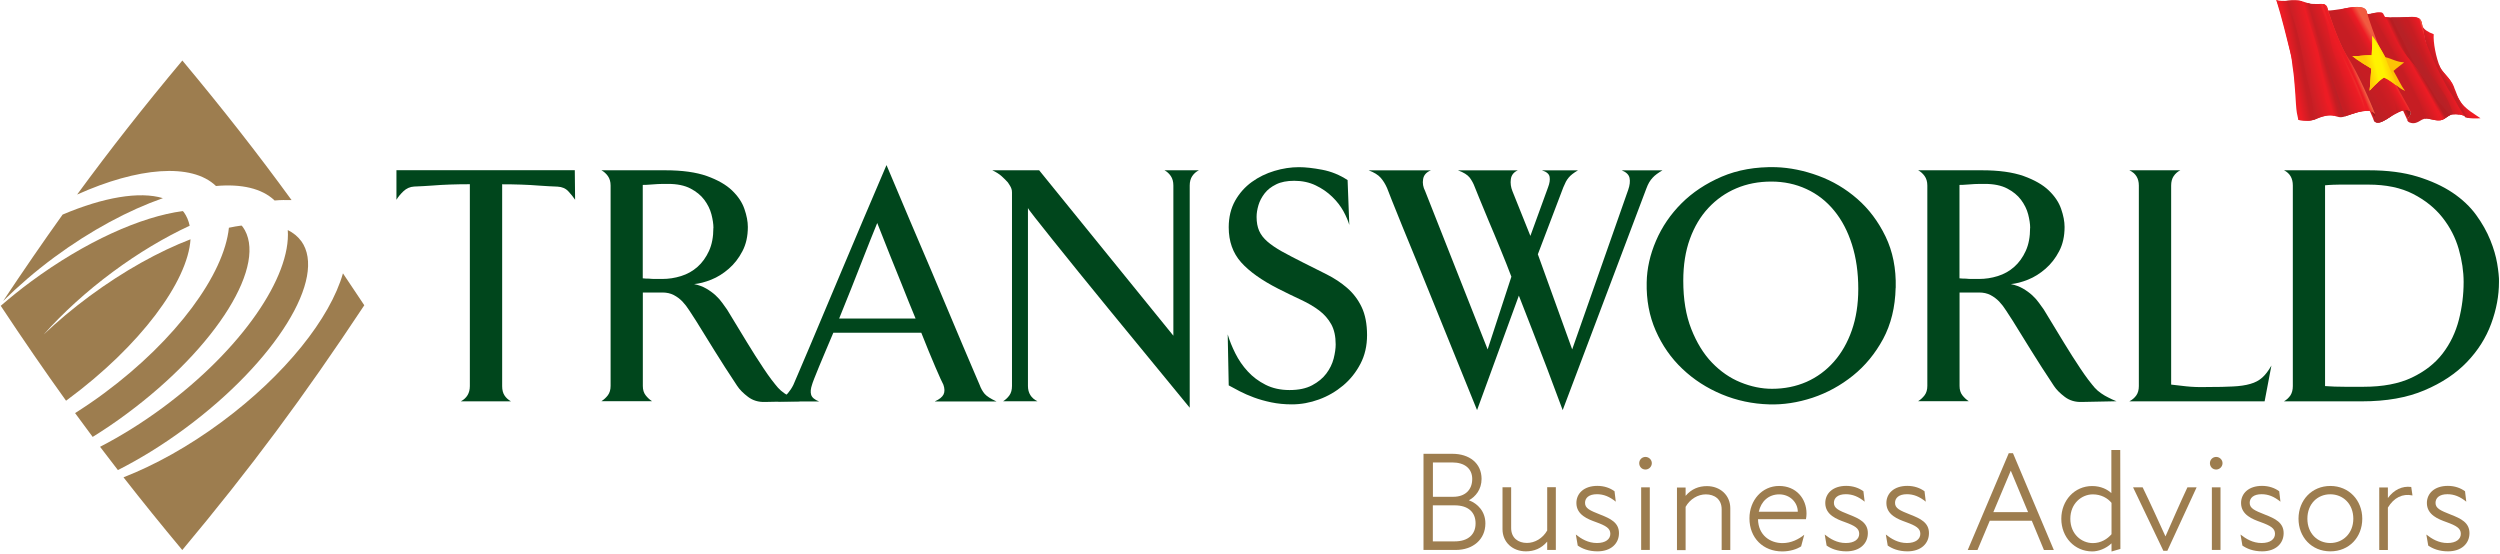 <svg xmlns="http://www.w3.org/2000/svg" width="771" height="171" viewBox="0 0 771 171" fill="none"><g clip-path="url(#clip0_3_70)"><path d="M458.093 161.417C458.093 166.339 454.299 169.604 448.945 169.604H439.006V139.953H447.937C453.075 139.953 456.916 142.786 456.916 147.708C456.916 150.925 455.044 153.206 453.003 154.286C455.74 155.295 458.093 157.768 458.093 161.393V161.417ZM441.911 142.618V153.206H448.225C451.658 153.206 454.035 151.237 454.035 147.708C454.035 144.515 451.682 142.618 447.889 142.618H441.911ZM455.068 161.417C455.068 157.984 452.835 155.847 448.609 155.847H441.887V166.963H448.609C452.835 166.963 455.068 164.778 455.068 161.417Z" fill="#9D7D4F"></path><path d="M479.82 150.301V169.604H477.155V167.035C475.331 169.172 473.098 170.036 470.577 170.036C466.52 170.036 463.374 167.251 463.374 163.194V150.277H466.039V162.833C466.039 165.979 468.272 167.443 470.913 167.443C473.314 167.443 475.763 166.051 477.155 163.602V150.253H479.82V150.301Z" fill="#9D7D4F"></path><path d="M486.567 168.211L485.99 164.85C487.695 166.195 489.784 167.467 492.497 167.467C495.21 167.467 496.626 166.243 496.626 164.634C496.626 162.929 495.282 162.137 492.185 161.009C489.784 160.144 486.159 158.824 486.159 155.127C486.159 152.198 488.463 149.845 492.617 149.845C494.754 149.845 496.53 150.493 497.923 151.501L498.307 154.719C496.386 153.158 494.561 152.414 492.497 152.414C489.976 152.414 488.823 153.59 488.823 155.079C488.823 156.783 490.312 157.432 493.529 158.704C496.674 159.928 499.291 161.177 499.291 164.418C499.291 167.659 496.794 170.036 492.665 170.036C489.88 170.036 487.863 169.172 486.519 168.211H486.567Z" fill="#9D7D4F"></path><path d="M505.533 142.834C505.533 141.778 506.398 140.914 507.454 140.914C508.51 140.914 509.423 141.778 509.423 142.834C509.423 143.891 508.558 144.803 507.454 144.803C506.35 144.803 505.533 143.939 505.533 142.834ZM506.134 150.301H508.799V169.604H506.134V150.301Z" fill="#9D7D4F"></path><path d="M533.623 156.711V169.628H530.958V157.071C530.958 153.926 528.726 152.462 526.085 152.462C523.684 152.462 521.235 153.854 519.842 156.303V169.652H517.177V150.349H519.842V152.918C521.667 150.781 523.9 149.917 526.421 149.917C530.478 149.917 533.623 152.702 533.623 156.759V156.711Z" fill="#9D7D4F"></path><path d="M556.959 160.12H542.17C542.266 165.138 545.964 167.491 549.709 167.491C552.422 167.491 554.679 166.315 556.431 164.922L555.471 168.499C554.175 169.364 552.038 170.06 549.637 170.06C543.803 170.06 539.529 165.955 539.529 159.856C539.529 154.286 543.419 149.869 548.677 149.869C553.934 149.869 557.128 153.758 557.128 158.368C557.128 158.968 557.08 159.424 556.959 160.12ZM554.439 157.816C554.439 154.983 552.038 152.462 548.725 152.462C545.411 152.462 543.107 154.647 542.41 157.816H554.439Z" fill="#9D7D4F"></path><path d="M563.322 168.211L562.746 164.85C564.45 166.195 566.539 167.467 569.252 167.467C571.965 167.467 573.381 166.243 573.381 164.634C573.381 162.929 572.037 162.137 568.94 161.009C566.539 160.144 562.914 158.824 562.914 155.127C562.914 152.198 565.218 149.845 569.372 149.845C571.509 149.845 573.285 150.493 574.678 151.501L575.062 154.719C573.141 153.158 571.317 152.414 569.252 152.414C566.731 152.414 565.578 153.59 565.578 155.079C565.578 156.783 567.067 157.432 570.284 158.704C573.429 159.928 576.046 161.177 576.046 164.418C576.046 167.659 573.549 170.036 569.42 170.036C566.635 170.036 564.618 169.172 563.274 168.211H563.322Z" fill="#9D7D4F"></path><path d="M582.168 168.211L581.592 164.85C583.297 166.195 585.386 167.467 588.098 167.467C590.811 167.467 592.228 166.243 592.228 164.634C592.228 162.929 590.883 162.137 587.786 161.009C585.386 160.144 581.76 158.824 581.76 155.127C581.76 152.198 584.065 149.845 588.219 149.845C590.355 149.845 592.132 150.493 593.524 151.501L593.909 154.719C591.988 153.158 590.163 152.414 588.098 152.414C585.578 152.414 584.425 153.59 584.425 155.079C584.425 156.783 585.914 157.432 589.131 158.704C592.276 159.928 594.893 161.177 594.893 164.418C594.893 167.659 592.396 170.036 588.267 170.036C585.482 170.036 583.465 169.172 582.12 168.211H582.168Z" fill="#9D7D4F"></path><path d="M626.584 160.601H613.643L609.85 169.628H606.849L619.502 139.761H620.798L633.402 169.628H630.353L626.608 160.601H626.584ZM625.456 157.936L620.15 145.211H620.102L614.748 157.936H625.48H625.456Z" fill="#9D7D4F"></path><path d="M651.193 170.06V167.563C649.416 169.268 647.039 170.06 645.263 170.06C639.813 170.06 635.707 165.69 635.707 160C635.707 154.31 639.813 149.893 645.215 149.893C647.952 149.893 649.968 150.973 651.145 152.078V138.777H653.882L653.93 169.292L651.193 170.084V170.06ZM651.193 164.754V155.079C650.016 153.638 648 152.462 645.431 152.462C641.997 152.462 638.492 155.247 638.492 160C638.492 164.754 641.973 167.491 645.431 167.491C647.952 167.491 649.92 166.219 651.193 164.754Z" fill="#9D7D4F"></path><path d="M657.867 150.301H660.796C663.197 155.223 665.502 160.337 667.807 165.378H667.855C670.087 160.313 672.296 155.223 674.601 150.301H677.434L668.407 169.868H667.182L657.843 150.301H657.867Z" fill="#9D7D4F"></path><path d="M681.539 142.834C681.539 141.778 682.404 140.914 683.46 140.914C684.516 140.914 685.429 141.778 685.429 142.834C685.429 143.891 684.564 144.803 683.46 144.803C682.356 144.803 681.539 143.939 681.539 142.834ZM682.14 150.301H684.805V169.604H682.14V150.301Z" fill="#9D7D4F"></path><path d="M691.551 168.211L690.975 164.85C692.679 166.195 694.768 167.467 697.481 167.467C700.194 167.467 701.611 166.243 701.611 164.634C701.611 162.929 700.266 162.137 697.169 161.009C694.768 160.144 691.143 158.824 691.143 155.127C691.143 152.198 693.448 149.845 697.601 149.845C699.738 149.845 701.514 150.493 702.907 151.501L703.291 154.719C701.37 153.158 699.546 152.414 697.481 152.414C694.96 152.414 693.808 153.59 693.808 155.079C693.808 156.783 695.296 157.432 698.513 158.704C701.659 159.928 704.275 161.177 704.275 164.418C704.275 167.659 701.779 170.036 697.649 170.036C694.864 170.036 692.847 169.172 691.503 168.211H691.551Z" fill="#9D7D4F"></path><path d="M708.861 159.976C708.861 154.262 712.966 149.869 718.68 149.869C724.394 149.869 728.524 154.262 728.524 159.976C728.524 165.69 724.467 170.036 718.68 170.036C712.894 170.036 708.861 165.642 708.861 159.976ZM725.763 159.976C725.763 155.367 722.57 152.438 718.656 152.438C714.743 152.438 711.598 155.367 711.598 159.976C711.598 164.586 714.791 167.467 718.656 167.467C722.522 167.467 725.763 164.514 725.763 159.976Z" fill="#9D7D4F"></path><path d="M744.009 152.798C740.96 152.15 738.295 153.446 736.423 156.543V169.628H733.758V150.325H736.423V153.59C738.247 151.093 740.816 149.797 743.625 150.181L744.009 152.798Z" fill="#9D7D4F"></path><path d="M748.859 168.211L748.283 164.85C749.987 166.195 752.076 167.467 754.789 167.467C757.502 167.467 758.919 166.243 758.919 164.634C758.919 162.929 757.574 162.137 754.477 161.009C752.076 160.144 748.451 158.824 748.451 155.127C748.451 152.198 750.756 149.845 754.909 149.845C757.046 149.845 758.823 150.493 760.215 151.501L760.599 154.719C758.679 153.158 756.854 152.414 754.789 152.414C752.268 152.414 751.116 153.59 751.116 155.079C751.116 156.783 752.604 157.432 755.822 158.704C758.967 159.928 761.584 161.177 761.584 164.418C761.584 167.659 759.087 170.036 754.957 170.036C752.172 170.036 750.156 169.172 748.811 168.211H748.859Z" fill="#9D7D4F"></path><path d="M177.386 61.638C176.833 60.797 176.137 59.933 175.297 59.021C174.457 58.108 173.352 57.628 171.936 57.556C170.111 57.484 168.238 57.388 166.27 57.244C164.589 57.1 162.741 57.004 160.724 56.932C158.707 56.86 156.738 56.836 154.866 56.836V119.066C154.866 120.266 155.106 121.203 155.586 121.947C156.066 122.691 156.738 123.292 157.579 123.772H142.117C143.966 122.787 144.902 121.227 144.902 119.066V56.812C142.886 56.812 140.869 56.836 138.876 56.908C136.883 56.98 135.059 57.076 133.378 57.22C131.433 57.364 129.537 57.46 127.712 57.532C126.464 57.604 125.359 58.084 124.399 58.997C123.463 59.909 122.742 60.773 122.262 61.614V52.491H177.266L177.362 61.614L177.386 61.638Z" fill="#00461C"></path><path d="M235.942 123.964C233.926 124.036 232.173 123.508 230.708 122.403C229.244 121.299 228.116 120.17 227.371 119.042C224.73 115.057 222.402 111.455 220.385 108.19C218.368 104.925 216.447 101.852 214.647 98.923C213.951 97.867 213.278 96.834 212.606 95.778C211.934 94.721 211.238 93.809 210.469 92.993C209.701 92.201 208.813 91.528 207.804 91C206.796 90.472 205.62 90.208 204.299 90.208H198.249V119.018C198.249 120.218 198.537 121.155 199.113 121.899C199.69 122.643 200.338 123.243 201.082 123.724H185.477C186.245 123.243 186.917 122.619 187.469 121.899C188.021 121.155 188.31 120.194 188.31 119.018V57.22C188.31 56.044 188.021 55.059 187.469 54.291C186.917 53.523 186.245 52.923 185.477 52.515H205.163C210.397 52.515 214.671 53.115 218.008 54.291C221.321 55.492 223.914 56.956 225.763 58.733C227.611 60.509 228.884 62.406 229.58 64.447C230.276 66.463 230.636 68.312 230.636 69.993C230.636 72.85 230.084 75.347 228.956 77.483C227.851 79.62 226.435 81.421 224.754 82.885C223.074 84.35 221.273 85.478 219.352 86.246C217.432 87.015 215.655 87.471 214.071 87.615C215.463 87.903 216.712 88.359 217.792 88.983C218.872 89.608 219.833 90.304 220.673 91.072C221.513 91.84 222.209 92.633 222.762 93.425C223.314 94.217 223.818 94.913 224.226 95.466C226.387 99.019 228.452 102.428 230.396 105.621C231.237 107.014 232.101 108.406 232.965 109.751C233.83 111.119 234.694 112.416 235.534 113.688C236.374 114.937 237.167 116.089 237.935 117.097C238.703 118.106 239.376 118.922 239.928 119.57C240.48 120.194 241.152 120.771 241.92 121.299C242.689 121.827 243.409 122.259 244.129 122.595C244.897 123.003 245.738 123.388 246.65 123.748L235.966 123.964H235.942ZM220.025 70.329C220.025 69.08 219.809 67.664 219.4 66.079C218.992 64.519 218.248 63.03 217.216 61.638C216.183 60.245 214.743 59.069 212.942 58.133C211.142 57.196 208.837 56.716 206.052 56.716C204.875 56.716 203.819 56.716 202.859 56.764C201.922 56.812 201.106 56.86 200.41 56.932C199.642 57.004 198.921 57.028 198.225 57.028V85.838C198.849 85.91 199.521 85.934 200.194 85.934C200.746 86.006 201.394 86.03 202.114 86.03H204.251C206.196 86.03 208.117 85.742 210.037 85.142C211.958 84.542 213.638 83.606 215.103 82.309C216.567 81.013 217.744 79.38 218.656 77.387C219.569 75.395 220.001 73.042 220.001 70.305L220.025 70.329Z" fill="#00461C"></path><path d="M288.329 123.772C289.721 123.147 290.61 122.427 290.994 121.635C291.378 120.843 291.354 119.834 290.946 118.658C290.586 118.034 289.769 116.209 288.473 113.208C287.176 110.207 285.736 106.678 284.127 102.62H256.998C256.157 104.589 255.365 106.462 254.597 108.286C253.829 110.111 253.156 111.719 252.556 113.16C251.956 114.6 251.476 115.801 251.092 116.785C250.708 117.77 250.491 118.394 250.419 118.682C250.011 119.882 249.915 120.891 250.155 121.731C250.395 122.571 251.212 123.267 252.628 123.82H239.856C241.32 122.835 242.377 121.995 243.001 121.251C243.625 120.507 244.201 119.666 244.681 118.682C244.897 118.202 245.474 116.857 246.41 114.648C247.346 112.44 248.523 109.703 249.915 106.414C251.308 103.124 252.844 99.475 254.525 95.466C256.205 91.456 257.91 87.375 259.663 83.269C263.72 73.642 268.282 62.838 273.396 50.906C278.413 62.838 282.999 73.642 287.128 83.269C288.881 87.399 290.586 91.456 292.266 95.466C293.947 99.475 295.483 103.124 296.876 106.414C298.268 109.703 299.445 112.44 300.381 114.648C301.317 116.857 301.894 118.202 302.11 118.682C302.518 119.81 303.046 120.723 303.67 121.467C304.294 122.187 305.519 122.979 307.343 123.82H288.377L288.329 123.772ZM282.351 98.203C280.958 94.841 279.566 91.432 278.221 87.999C276.853 84.566 275.58 81.421 274.404 78.54C273.083 75.179 271.787 71.913 270.538 68.768C269.074 72.346 267.681 75.851 266.337 79.284C265.137 82.309 263.888 85.478 262.568 88.863C261.247 92.225 259.975 95.346 258.798 98.227H282.375L282.351 98.203Z" fill="#00461C"></path><path d="M369.741 52.515C368.901 52.923 368.229 53.523 367.701 54.291C367.173 55.059 366.908 56.044 366.908 57.22V125.74C357.617 114.432 349.31 104.301 341.964 95.346C338.819 91.504 335.77 87.759 332.792 84.086C329.815 80.412 327.174 77.123 324.822 74.194C322.493 71.265 320.596 68.888 319.156 67.064C317.715 65.239 317.019 64.279 317.019 64.135V119.042C317.019 121.203 318.003 122.787 319.948 123.748H309.36C310.128 123.268 310.777 122.643 311.305 121.923C311.833 121.179 312.097 120.218 312.097 119.042V59.381C312.097 58.925 312.049 58.541 311.929 58.229C311.833 57.916 311.689 57.628 311.521 57.34C311.353 57.052 311.113 56.716 310.849 56.284C310.297 55.66 309.648 55.011 308.904 54.339C308.16 53.667 307.199 53.067 306.023 52.515H320.476L361.867 103.533V57.22C361.867 56.044 361.603 55.059 361.074 54.291C360.546 53.523 359.898 52.923 359.13 52.515H369.717H369.741Z" fill="#00461C"></path><path d="M421.6 103.34C421.6 106.63 420.928 109.583 419.559 112.2C418.191 114.817 416.414 117.049 414.205 118.898C411.996 120.747 409.524 122.187 406.763 123.195C404.002 124.204 401.217 124.708 398.432 124.708C396.127 124.708 393.99 124.492 392.045 124.084C390.101 123.676 388.3 123.171 386.691 122.571C385.083 121.971 383.642 121.347 382.346 120.675C381.049 120.002 379.921 119.402 378.937 118.85L378.625 103.124C379.177 105.021 379.969 106.966 380.977 108.982C381.986 110.999 383.258 112.872 384.795 114.528C386.331 116.209 388.156 117.577 390.293 118.658C392.429 119.738 394.878 120.29 397.687 120.29C400.496 120.29 402.801 119.81 404.65 118.826C406.498 117.842 407.963 116.641 409.043 115.201C410.124 113.76 410.868 112.224 411.3 110.591C411.708 108.958 411.924 107.494 411.924 106.245C411.924 103.725 411.468 101.66 410.556 100.003C409.644 98.371 408.419 96.954 406.835 95.754C405.274 94.577 403.401 93.473 401.241 92.465C399.08 91.456 396.727 90.328 394.23 89.055C389.14 86.463 385.299 83.75 382.754 80.893C380.209 78.036 378.937 74.434 378.937 70.113C378.937 66.968 379.609 64.231 380.929 61.878C382.25 59.549 383.979 57.628 386.067 56.116C388.156 54.603 390.485 53.475 393.03 52.707C395.575 51.938 398.119 51.554 400.616 51.554C402.561 51.554 404.938 51.818 407.747 52.346C410.532 52.875 413.149 53.931 415.598 55.54L416.126 69.368C415.766 68.12 415.165 66.704 414.301 65.119C413.437 63.559 412.284 62.07 410.844 60.677C409.403 59.285 407.723 58.108 405.754 57.172C403.809 56.236 401.601 55.756 399.152 55.756C396.919 55.756 395.046 56.116 393.558 56.86C392.045 57.604 390.869 58.517 390.005 59.645C389.14 60.773 388.492 61.974 388.108 63.27C387.724 64.567 387.532 65.767 387.532 66.896C387.532 68.576 387.796 69.993 388.324 71.193C388.852 72.394 389.692 73.474 390.845 74.482C391.997 75.491 393.486 76.499 395.31 77.531C397.135 78.54 399.296 79.668 401.817 80.941C404.338 82.213 406.787 83.413 409.139 84.614C411.516 85.814 413.629 87.207 415.478 88.815C417.326 90.424 418.815 92.369 419.919 94.673C421.024 96.978 421.6 99.883 421.6 103.364V103.34Z" fill="#00461C"></path><path d="M512.736 52.515C512.04 52.923 511.439 53.307 510.959 53.667C510.479 54.027 510.023 54.411 509.663 54.819C509.279 55.227 508.919 55.708 508.606 56.236C508.294 56.764 508.006 57.412 507.718 58.181L481.933 126.485C480.324 122.163 478.716 117.866 477.107 113.592C475.715 109.967 474.226 106.125 472.666 102.068C471.081 98.011 469.689 94.385 468.416 91.168L455.524 126.485C450.554 114.264 446.088 103.22 442.103 93.377C440.422 89.175 438.742 85.07 437.085 81.013C435.405 76.955 433.916 73.306 432.572 70.017C431.251 66.728 430.147 64.015 429.282 61.854C428.418 59.693 427.914 58.397 427.77 57.989C427.218 56.74 426.546 55.66 425.777 54.795C425.009 53.931 423.785 53.163 422.104 52.539H441.287C439.894 53.091 439.078 54.003 438.886 55.252C438.67 56.5 438.886 57.724 439.51 58.925L458.789 107.758L466.111 85.334C465.127 82.741 464.023 79.932 462.75 76.859C461.502 73.786 460.277 70.881 459.125 68.168C457.973 65.455 456.988 63.078 456.196 61.086C455.404 59.093 454.924 57.916 454.779 57.58C454.419 56.596 453.915 55.684 453.267 54.795C452.595 53.931 451.394 53.163 449.642 52.539H468.08C466.832 53.091 466.111 54.003 465.943 55.252C465.775 56.5 465.943 57.724 466.424 58.925L471.97 72.754L477.419 57.772C477.9 56.524 478.068 55.444 477.9 54.531C477.732 53.619 476.939 52.971 475.547 52.539H486.639C485.942 52.947 485.366 53.331 484.91 53.691C484.454 54.051 484.07 54.411 483.758 54.795C483.446 55.179 483.157 55.588 482.917 56.044C482.677 56.5 482.413 57.076 482.125 57.772L474.274 78.42L484.862 107.758L502.148 58.517C502.628 57.124 502.772 55.924 502.556 54.891C502.34 53.883 501.548 53.091 500.155 52.539H512.736V52.515Z" fill="#00461C"></path><path d="M584.617 88.767C584.473 94.769 583.177 100.027 580.752 104.541C578.303 109.054 575.206 112.824 571.437 115.849C567.667 118.874 563.514 121.155 558.976 122.667C554.439 124.156 549.973 124.852 545.579 124.708C540.49 124.564 535.616 123.532 531.006 121.611C526.397 119.69 522.339 117.073 518.858 113.76C515.353 110.447 512.616 106.51 510.623 101.972C508.63 97.434 507.718 92.465 507.838 87.087C507.91 82.837 508.871 78.54 510.719 74.242C512.568 69.945 515.185 66.103 518.57 62.718C521.955 59.333 526.085 56.596 530.982 54.483C535.88 52.395 541.426 51.41 547.644 51.554C551.966 51.698 556.359 52.587 560.801 54.219C565.242 55.852 569.228 58.229 572.805 61.35C576.358 64.447 579.263 68.312 581.496 72.922C583.729 77.531 584.785 82.813 584.641 88.743L584.617 88.767ZM573.093 89.079C573.093 84.062 572.445 79.5 571.148 75.419C569.852 71.337 568.027 67.832 565.651 64.951C563.274 62.046 560.441 59.837 557.104 58.301C553.79 56.764 550.165 55.996 546.252 55.996C542.338 55.996 538.737 56.692 535.472 58.084C532.183 59.477 529.326 61.494 526.877 64.111C524.428 66.728 522.531 69.921 521.163 73.69C519.794 77.459 519.122 81.757 519.122 86.583C519.122 92.321 519.938 97.266 521.595 101.468C523.252 105.669 525.364 109.127 527.981 111.839C530.598 114.552 533.527 116.593 536.792 117.914C540.034 119.234 543.275 119.906 546.492 119.906C550.333 119.906 553.886 119.186 557.128 117.77C560.369 116.329 563.178 114.264 565.554 111.575C567.931 108.886 569.78 105.645 571.1 101.876C572.421 98.107 573.093 93.857 573.093 89.103V89.079Z" fill="#00461C"></path><path d="M642.021 123.964C640.005 124.036 638.252 123.508 636.788 122.403C635.323 121.299 634.195 120.17 633.45 119.042C630.81 115.057 628.481 111.455 626.464 108.19C624.447 104.925 622.527 101.852 620.726 98.923C620.03 97.867 619.358 96.834 618.685 95.778C618.013 94.721 617.317 93.809 616.548 92.993C615.78 92.201 614.892 91.528 613.884 91C612.875 90.472 611.699 90.208 610.378 90.208H604.328V119.018C604.328 120.218 604.616 121.155 605.192 121.899C605.769 122.643 606.417 123.243 607.161 123.724H591.556C592.324 123.243 592.996 122.619 593.548 121.899C594.101 121.155 594.389 120.194 594.389 119.018V57.22C594.389 56.044 594.101 55.059 593.548 54.291C592.996 53.523 592.324 52.923 591.556 52.515H611.243C616.476 52.515 620.75 53.115 624.087 54.291C627.4 55.492 629.993 56.956 631.842 58.733C633.691 60.509 634.963 62.406 635.659 64.447C636.356 66.463 636.716 68.312 636.716 69.993C636.716 72.85 636.163 75.347 635.035 77.483C633.931 79.62 632.514 81.421 630.834 82.885C629.153 84.35 627.352 85.478 625.432 86.246C623.511 87.015 621.734 87.471 620.15 87.615C621.542 87.903 622.791 88.359 623.871 88.983C624.951 89.608 625.912 90.304 626.752 91.072C627.592 91.84 628.289 92.633 628.841 93.425C629.393 94.217 629.897 94.913 630.305 95.466C632.466 99.019 634.531 102.428 636.476 105.621C637.316 107.014 638.18 108.406 639.044 109.751C639.909 111.119 640.773 112.416 641.613 113.688C642.454 114.937 643.246 116.089 644.014 117.097C644.782 118.106 645.455 118.922 646.007 119.57C646.559 120.194 647.231 120.771 648 121.299C648.768 121.827 649.488 122.259 650.208 122.595C650.977 123.003 651.817 123.388 652.729 123.748L642.045 123.964H642.021ZM626.104 70.329C626.104 69.08 625.888 67.664 625.48 66.079C625.071 64.519 624.327 63.03 623.295 61.638C622.262 60.245 620.822 59.069 619.021 58.133C617.221 57.196 614.916 56.716 612.131 56.716C610.955 56.716 609.898 56.716 608.938 56.764C608.001 56.812 607.185 56.86 606.489 56.932C605.721 57.004 605 57.028 604.304 57.028V85.838C604.928 85.91 605.601 85.934 606.273 85.934C606.825 86.006 607.473 86.03 608.194 86.03H610.33C612.275 86.03 614.196 85.742 616.116 85.142C618.037 84.542 619.718 83.606 621.182 82.309C622.647 81.013 623.823 79.38 624.735 77.387C625.648 75.395 626.08 73.042 626.08 70.305L626.104 70.329Z" fill="#00461C"></path><path d="M698.393 123.772H656.691C657.603 123.292 658.323 122.667 658.827 121.947C659.356 121.203 659.62 120.242 659.62 119.066V57.22C659.62 54.987 658.635 53.427 656.691 52.515H672.416C671.576 52.923 670.904 53.523 670.375 54.291C669.847 55.059 669.583 56.044 669.583 57.22V118.61C670.688 118.754 672.224 118.922 674.193 119.138C676.138 119.354 678.346 119.426 680.795 119.354C683.94 119.354 686.557 119.306 688.646 119.186C690.735 119.09 692.535 118.826 694 118.394C695.464 117.986 696.689 117.337 697.673 116.449C698.657 115.585 699.594 114.336 700.506 112.728L698.417 123.724L698.393 123.772Z" fill="#00461C"></path><path d="M770.683 86.991C770.683 91.192 769.891 95.466 768.282 99.835C766.673 104.205 764.177 108.142 760.791 111.671C757.406 115.201 753.037 118.106 747.707 120.362C742.353 122.643 735.943 123.772 728.476 123.772H704.371C705.212 123.292 705.86 122.667 706.364 121.947C706.844 121.203 707.108 120.242 707.108 119.066V57.22C707.108 54.987 706.196 53.427 704.395 52.515H730.493C736.279 52.515 741.296 53.163 745.522 54.459C749.747 55.756 753.373 57.412 756.374 59.429C759.375 61.446 761.8 63.751 763.648 66.295C765.497 68.84 766.938 71.409 767.994 74.002C769.05 76.595 769.746 79.02 770.131 81.277C770.515 83.558 770.707 85.454 770.707 86.991H770.683ZM759.783 86.943C759.783 83.726 759.279 80.34 758.27 76.811C757.262 73.282 755.582 70.041 753.277 67.112C750.972 64.183 747.947 61.734 744.202 59.813C740.456 57.892 735.847 56.932 730.397 56.932H723.146C721.874 56.932 720.697 56.932 719.569 56.98C718.44 57.028 717.6 57.076 717.048 57.148V119.066C718.945 119.21 720.985 119.282 723.194 119.282H728.908C734.862 119.282 739.832 118.346 743.817 116.449C747.803 114.552 750.972 112.08 753.325 109.006C755.678 105.933 757.334 102.452 758.319 98.611C759.303 94.769 759.783 90.88 759.783 86.967V86.943Z" fill="#00461C"></path><path d="M112.347 94.145C110.114 90.784 107.929 87.519 105.768 84.302C101.831 98.059 88.074 115.561 68.291 130.182C58.136 137.697 47.74 143.435 38.089 147.204C43.827 154.551 49.805 161.945 56.215 169.628C77.246 144.467 93.62 122.427 112.347 94.145Z" fill="#9D7D4F"></path><path d="M74.797 69.897C74.701 69.777 74.581 69.681 74.485 69.561C73.213 69.729 71.916 69.945 70.596 70.233C69.132 84.542 54.438 104.757 32.11 121.275C29.133 123.484 26.156 125.5 23.155 127.397C24.956 129.87 26.757 132.319 28.581 134.744C32.062 132.583 35.568 130.23 39.049 127.637C66.947 107.014 82.96 81.157 74.822 69.897H74.797Z" fill="#9D7D4F"></path><path d="M66.587 57.364C74.437 56.668 80.776 58.084 84.689 61.83C86.514 61.662 88.242 61.662 89.923 61.71C79.335 47.161 68.579 33.452 56.239 18.663C44.355 32.876 33.959 46.104 23.779 60.005C42.506 51.578 59.096 50.162 66.587 57.34V57.364Z" fill="#9D7D4F"></path><path d="M58.784 73.786C49.036 77.531 38.257 83.486 27.645 91.312C22.483 95.13 17.753 99.115 13.48 103.148C19.362 96.546 26.564 89.944 34.799 83.846C42.722 77.987 50.765 73.21 58.496 69.609C58.16 68.072 57.583 66.656 56.695 65.431C56.599 65.311 56.479 65.215 56.383 65.095C43.514 66.8 26.324 74.458 9.542 86.847C6.253 89.272 3.156 91.792 0.227 94.313C7.142 104.757 13.744 114.36 20.37 123.58C20.562 123.436 20.754 123.316 20.922 123.171C43.25 106.654 57.944 86.823 58.76 73.762L58.784 73.786Z" fill="#9D7D4F"></path><path d="M92.9 74.362C91.844 72.922 90.451 71.793 88.746 70.953C89.803 85.286 74.557 107.71 50.189 125.716C43.755 130.47 37.224 134.503 30.862 137.793C32.687 140.193 34.511 142.594 36.36 144.971C43.13 141.538 50.165 137.24 57.127 132.079C85.025 111.455 101.039 85.598 92.9 74.338V74.362Z" fill="#9D7D4F"></path><path d="M50.237 61.11C43.01 58.925 31.87 60.846 19.314 66.175C13.288 74.602 7.262 83.365 0.971 92.825C5.653 88.215 10.887 83.677 16.697 79.38C28.053 71.001 39.697 64.807 50.237 61.11Z" fill="#9D7D4F"></path></g><g clip-path="url(#clip1_3_70)"><path d="M760.589 34.178C760.081 33.464 759.596 32.733 759.133 31.986C758.737 31.35 758.358 30.701 757.993 30.044C757.207 28.625 756.659 27.069 755.888 25.654C754.581 23.258 751.909 22.057 750.309 19.914C748.634 17.67 748.323 14.591 747.757 11.977C747.343 10.056 747.35 7.692 745.393 7.473C744.773 7.097 744.466 6.122 743.627 6.049C743.386 6.032 743.034 6.555 742.877 6.713C742.585 7.009 742.829 7.167 743.011 7.48C743.556 8.422 743.873 9.553 744.328 10.586C745.073 12.27 746.128 13.802 746.884 15.482C747.389 16.603 747.676 17.777 748.131 18.911C749.205 21.578 751.709 25.126 753.544 27.208C756.058 30.059 756.347 30.729 757.844 33.937C757.966 34.197 758.83 35.36 759.181 35.419C759.223 35.427 759.263 35.435 759.304 35.444C759.344 35.478 759.387 35.505 759.435 35.519C759.583 35.56 760.032 35.689 760.1 35.91C760.201 36.238 760.515 36.248 760.831 36.31C760.96 36.3 761.357 36.136 761.786 36.118C761.132 35.557 761.106 34.908 760.588 34.181L760.589 34.178Z" fill="url(#paint0_linear_3_70)"></path><path d="M759.297 32.004C757.928 30.326 757.601 28.61 756.76 26.755C755.378 23.709 753.301 22.592 752.523 20.744C751.23 17.673 750.369 13.043 750.559 10.556C748.693 9.847 747.726 9.176 747.039 8.132C747.306 9.431 747.446 10.627 747.764 11.91C748.404 14.505 749.03 17.283 750.222 19.847C751.471 22.535 752.005 23.892 754.167 25.222C756.694 26.777 760.316 35.39 760.831 36.309C761.773 36.504 763.214 36.588 764.999 36.474C763.186 35.208 760.869 33.936 759.296 32.005L759.297 32.004Z" fill="url(#paint1_linear_3_70)"></path><path d="M757.961 32.692C757.184 31.338 756.447 29.782 755.893 28.972C754.567 27.034 753.107 25.134 751.937 23.111C750.261 20.216 749.578 17.1 748.404 14.037C747.815 12.501 747.421 10.453 747.142 9.001C747.099 8.796 747.078 7.723 746.801 6.969C745.918 4.936 744.77 5.32 742.07 5.3C741.284 5.369 740.456 5.425 739.523 5.417C738.131 5.404 736.025 5.533 734.723 5.009C734.361 4.863 733.982 4.437 733.746 3.961C733.698 3.953 733.65 3.947 733.602 3.943C732.377 3.858 730.722 4.509 729.485 4.284C729.483 4.291 729.48 4.298 729.477 4.306C729.231 4.253 728.988 4.176 728.75 4.065C727.83 3.639 727.185 3.07 726.136 3.015C725.028 2.957 724.044 3.406 723.009 3.782C721.925 4.174 720.817 4.424 719.657 4.428C719.058 4.43 718.483 4.492 717.91 4.301C716.995 3.987 716.175 2.874 715.176 2.365C714.096 1.818 713.08 1.347 711.98 1.112C711.98 1.112 709.493 1.491 708.225 1.319C707.578 1.231 706.936 1.059 706.284 0.982C705.677 0.911 705.059 1.15 704.441 1.243C705.652 8.552 705.674 8.004 710.229 36.399C715.133 37.259 713.779 36.202 715.56 35.737C716.545 35.48 717.505 35.187 718.601 35.148C719.684 35.11 720.314 35.393 721.294 35.704C723.291 36.337 725.227 33.886 727.163 33.63C728.087 33.506 729.895 33.32 731.258 34.052C732.726 34.839 731.674 36.453 733.351 36.795C735.653 37.263 735.428 37.132 737.34 35.866C738.54 35.072 741.536 33.056 743.048 34.104C743.541 34.447 743.555 34.837 743.39 35.238C743.247 35.515 742.943 35.927 742.709 36.343C742.592 36.53 742.499 36.711 742.462 36.881C742.445 36.934 742.43 36.986 742.419 37.036C742.419 37.362 742.789 37.655 743.173 37.794C744.534 38.288 745.441 37.845 746.93 36.919C747.417 36.675 747.86 36.546 748.335 36.533C749.058 36.555 751.093 37.218 752.255 37.142C754.261 36.94 754.726 35.463 756.567 35.243C758.156 35.036 759.822 35.633 759.819 35.63C759.738 35.526 758.84 34.227 757.959 32.691L757.961 32.692Z" fill="url(#paint2_linear_3_70)"></path><path d="M752.965 30.792C750.796 26.042 748.102 21.51 746.067 16.725C744.815 13.785 741.892 5.96 741.578 5.342C740.942 5.36 740.259 5.421 739.523 5.416C738.131 5.403 736.025 5.532 734.723 5.008C734.456 4.9 734.18 4.64 733.959 4.32C733.893 4.319 733.826 4.318 733.758 4.318C733.36 4.318 733.044 4.117 732.673 4.164C732.811 4.452 734.963 9.01 735.539 10.246C736.797 12.947 738.418 15.462 740.046 17.926C743.164 22.647 745.794 27.722 748.142 32.907C748.486 33.665 748.658 34.502 749.086 35.246C749.742 36.388 750.602 36.315 751.55 36.475C752.035 36.559 752.503 36.702 752.937 36.653C753.332 36.608 753.653 36.255 753.921 36.166C755.312 34.565 753.665 32.321 752.965 30.793V30.792Z" fill="url(#paint3_linear_3_70)"></path><path d="M746.797 15.415C746.041 13.735 744.987 12.202 744.241 10.52C744.05 10.091 743.865 9.665 743.685 9.242C743.407 8.596 742.508 6.206 742.144 5.293C741.336 5.37 740.486 5.426 739.523 5.417C738.964 5.412 738.193 5.456 737.501 5.416C739.709 9.88 752.912 36.355 753.193 36.93C754.471 36.458 755.054 35.425 756.569 35.245C757.187 35.164 757.829 35.21 758.384 35.295C758.035 34.523 747.302 16.536 746.798 15.415H746.797Z" fill="url(#paint4_linear_3_70)"></path><path d="M752.528 36.333C752.067 34.536 751.155 32.608 750.878 31.878C750.41 30.645 750 29.506 749.599 28.447C746.733 20.863 741.805 18.828 737.48 9.21C737.102 8.25 736.103 6.223 735.456 5.124C735.278 4.786 735.165 4.562 734.982 4.206C734.623 3.743 734.226 3.781 733.801 3.781C732.891 3.781 732.051 4.046 731.219 4.223C731.26 4.281 732.379 5.835 732.818 6.601C732.818 6.601 732.82 6.601 732.82 6.601C733.949 8.619 736.194 11.892 736.704 12.786C739.426 17.553 747.039 30.722 747.773 36.607C748.347 36.447 749.315 36.696 749.696 36.78C750.087 36.88 750.978 37.058 751.598 37.124C752.272 37.197 752.71 37.072 752.794 37.052C752.71 36.822 752.62 36.581 752.529 36.333H752.528Z" fill="url(#paint5_linear_3_70)"></path><path d="M755.175 35.731C755.293 35.66 755.414 35.595 755.543 35.535C755.214 34.809 752.128 31.644 751.531 30.65C750.071 28.222 748.649 25.717 747.057 23.406C746.221 22.19 745.415 21.266 744.53 20.114C744.274 19.781 743.089 18.381 742.238 17.525C743.038 18.822 744.99 22.055 745.247 22.57C745.717 23.508 751.924 32.564 752.576 37.098C753.244 37.001 753.344 36.962 755.174 35.731L755.175 35.731Z" fill="url(#paint6_linear_3_70)"></path><path d="M743.113 34.127C742.573 33.738 741.824 33.771 741.043 33.991C741.448 34.807 741.813 35.636 742.18 36.471C742.284 36.708 742.358 36.97 742.455 37.209C742.28 36.333 744.338 35.008 743.113 34.127Z" fill="url(#paint7_linear_3_70)"></path><path d="M736.025 31.932C735.2 29.186 734.432 26.476 733.174 23.873C730.949 19.273 730.959 17.19 726.967 11.006C724.955 8.881 723.319 5.913 722.36 3.199C721.591 3.377 719.522 3.845 718.103 3.856C717.926 3.395 717.789 3.016 717.704 2.741C717.486 2.498 717.281 2.347 716.936 2.247C716.234 2.235 715.287 2.054 714.36 1.793C713.465 1.543 712.277 1.125 711.62 0.919C710.963 0.715 710.317 0.482 709.876 0.361C709.282 0.231 708.684 0.118 707.902 0.11C707.5 0.099 706.344 0.19 705.059 0.355C703.775 0.518 702.46 0.493 702 0C703.497 2.892 707.031 18.881 707.221 20.026C707.221 20.026 708.743 36.317 708.859 36.995C709.245 37.059 711.753 37.437 713.057 37.071C714.058 36.775 714.221 36.688 715.156 36.28C716.089 35.872 717.092 35.692 718.124 35.593C719.156 35.495 719.603 35.665 720.053 35.768C720.907 35.964 721.679 36.453 723.237 35.881C724.47 35.408 725.778 34.965 727.055 34.609C727.977 34.348 728.907 34.211 729.888 34.172C730.559 34.142 731.133 34.168 731.714 34.508C732.067 34.707 732.202 34.748 732.449 35.169C732.749 35.925 731.715 36.751 732.252 37.333C733.426 38.605 735.446 37.128 737.3 35.887C736.914 34.499 736.389 33.141 736.025 31.931V31.932Z" fill="url(#paint8_linear_3_70)"></path><path d="M742.962 33.459C742.908 33.346 742.853 33.234 742.797 33.123C742.788 33.106 742.78 33.09 742.771 33.073C742.722 32.978 742.672 32.883 742.621 32.789C742.607 32.762 742.592 32.735 742.577 32.708C742.53 32.622 742.48 32.535 742.43 32.449C742.413 32.419 742.396 32.39 742.378 32.361C742.312 32.248 742.243 32.135 742.171 32.023C741.772 31.314 741.318 30.518 740.864 29.711C740.396 28.836 740.038 28.219 739.746 27.679C739.313 26.867 738.934 26.113 738.674 25.503C738.616 25.368 738.519 25.151 738.389 24.865C738.389 24.865 738.386 24.858 738.385 24.856C738.128 24.288 737.741 23.449 737.272 22.423C736.897 21.603 736.468 20.663 736.009 19.648C735.675 18.907 735.368 18.222 735.129 17.688C734.755 16.848 734.371 15.979 733.986 15.1C733.613 14.238 732.927 12.801 731.855 10.051C730.783 7.301 730.158 4.545 729.866 3.46C728.813 1.233 724.017 2.47 722.555 2.7C721.093 2.929 718.916 3.268 717.736 3.268C716.887 3.603 717.098 7.05 717.365 8.019C718.419 11.852 719.428 15.67 720.828 19.385C721.98 22.441 723.144 25.46 724.143 28.577C724.643 30.134 725.21 31.66 725.993 33.084C726.627 34.237 727.257 34.089 728.415 33.903C729.762 33.688 730.938 33.467 732.267 33.99C732.878 34.23 733.473 34.486 734.043 34.79C733.979 34.809 733.917 34.827 733.856 34.842C733.846 34.845 733.836 34.847 733.827 34.849C733.707 34.88 733.593 34.903 733.487 34.921C733.479 34.922 733.471 34.923 733.463 34.925C733.412 34.933 733.36 34.939 733.312 34.945C733.307 34.945 733.302 34.946 733.297 34.947C733.251 34.952 733.206 34.955 733.163 34.957C733.157 34.957 733.152 34.957 733.147 34.958C733.102 34.961 733.059 34.961 733.018 34.961C733.011 34.961 733.005 34.961 732.998 34.961C732.958 34.961 732.92 34.958 732.884 34.955C732.882 34.955 732.88 34.955 732.878 34.955C732.841 34.952 732.805 34.947 732.77 34.942C732.764 34.941 732.757 34.94 732.751 34.938C732.683 34.927 732.623 34.912 732.569 34.894C732.565 34.892 732.559 34.89 732.554 34.888C732.528 34.878 732.505 34.868 732.482 34.857C732.479 34.855 732.476 34.854 732.473 34.852C732.453 34.841 732.434 34.831 732.417 34.819C732.414 34.817 732.41 34.815 732.406 34.813C732.388 34.8 732.372 34.788 732.357 34.774C732.353 34.771 732.351 34.768 732.349 34.765C732.336 34.752 732.324 34.739 732.314 34.726C732.312 34.725 732.31 34.722 732.309 34.721C732.298 34.706 732.289 34.69 732.282 34.675C732.28 34.672 732.279 34.667 732.277 34.664C732.271 34.648 732.265 34.632 732.262 34.615C732.293 34.775 732.457 35.66 732.42 35.816C732.349 36.116 732.183 36.376 732.109 36.672C732.064 36.853 732.07 37.076 732.155 37.244C732.496 37.917 733.432 37.895 734.048 37.728C734.679 37.557 735.568 37.077 736.167 36.688C739.119 34.77 741.152 33.841 742.226 33.939C742.648 33.977 743.211 34.177 743.454 34.544C743.417 34.366 743.235 33.981 742.96 33.462L742.962 33.459Z" fill="url(#paint9_linear_3_70)"></path><path d="M716.821 4.484C716.311 5.589 716.46 6.989 716.598 8.173C717.078 12.279 718.743 16.207 720.331 19.948C721.594 22.924 722.839 25.91 724.109 28.883C724.706 30.28 725.374 31.637 726.227 32.882C726.829 33.761 727.52 33.941 728.628 33.904C729.617 33.87 731.192 34.022 732.113 34.748C733.199 35.603 731.612 36.641 732.25 37.334C733.425 38.606 735.444 37.129 737.299 35.887C737.617 35.675 733.309 29.995 732.926 29.462C730.181 25.633 727.95 21.229 725.843 16.984C723.737 12.74 721.635 8.302 720.048 3.815C720.067 3.867 718.255 4.036 718.079 4.023C717.323 3.96 717.177 3.708 716.819 4.484H716.821Z" fill="url(#paint10_linear_3_70)"></path><path d="M712.384 18.512C712.391 17.332 711.375 12.866 710.269 8.672C709.152 4.446 707.931 0.39 707.569 0.258C707.353 0.253 706.469 0.164 705.397 0.238C704.333 0.309 703.047 0.345 702 0C703.569 4.855 705.404 12.493 706.293 15.988C706.825 18.081 706.9 19.691 706.955 20.019C707.967 26.183 707.877 31.919 708.356 34.822C708.548 35.994 708.859 36.996 708.859 36.996C710.07 37.208 711.004 37.258 711.721 37.258C713.106 37.258 714.07 36.697 714.422 36.633C714.41 36.636 712.376 19.871 712.384 18.512Z" fill="url(#paint11_linear_3_70)"></path><path d="M717.863 32.64C717.229 31.335 716.904 29.843 716.783 28.401C716.571 25.887 716.28 23.421 715.883 20.929C715.586 19.062 715.308 17.221 714.826 15.432C714.037 12.501 713.063 9.51 712.044 6.549C711.57 5.172 711.134 3.839 710.645 2.741C710.553 2.527 710.037 0.809 709.873 0.368C709.419 0.209 708.188 0.111 707.902 0.109C707.096 0.087 706.348 0.143 705.211 0.249C705.231 0.289 705.371 0.582 705.539 0.967C705.718 1.377 705.948 2.067 706.197 2.803C706.678 4.228 707.165 5.593 707.247 5.835C708.786 10.414 709.785 15.285 710.555 20.049C711.41 25.328 713.729 30.785 713.501 36.956C713.777 36.863 713.834 36.855 714.423 36.632C716.364 35.896 718 35.257 720.001 35.749C719.727 34.508 718.427 33.797 717.864 32.639L717.863 32.64Z" fill="url(#paint12_linear_3_70)"></path><path d="M739.136 34.774C739.144 34.844 738.742 34.973 739.136 34.774ZM738.674 25.502C738.259 24.531 736.534 20.937 734.238 15.674C732.526 11.537 730.428 5.777 729.866 3.458C729.353 1.311 724.549 2.327 722.717 2.671C722.877 3.005 726.881 8.082 728.189 12.222C729.71 17.038 738.167 26.247 739.135 34.774C739.562 34.557 740.007 34.372 740.462 34.218C741.176 33.978 742.944 33.571 743.454 34.541C743.278 33.692 739.821 28.193 738.672 25.502H738.674Z" fill="url(#paint13_linear_3_70)"></path><path d="M732.114 34.748C731.754 34.465 731.295 34.27 730.811 34.138C731.317 35.255 732.075 37.027 732.153 37.219C732.15 37.207 732.15 37.194 732.149 37.182C731.825 36.495 733.123 35.543 732.114 34.748Z" fill="url(#paint14_linear_3_70)"></path><path d="M721.258 12.331C720.889 11.546 720.09 9.299 719.354 7.178C718.554 4.866 717.746 2.458 717.641 2.177C717.388 1.524 716.641 1.219 716.041 1.221C715.889 1.208 715.284 1.209 714.27 1.233C713.445 1.262 712.484 1.2 711.746 0.959C711.746 1.318 712.239 1.882 712.532 3.142C712.957 4.999 713.499 7.032 714.1 8.87C715.259 12.409 716.618 16.495 717.793 19.945C717.808 19.945 717.823 19.945 717.838 19.945C720.401 27.636 722.855 34.961 723.14 35.882C723.145 35.88 723.149 35.879 723.154 35.876C723.158 35.886 723.161 35.896 723.163 35.906C723.188 35.897 723.212 35.891 723.237 35.881C724.47 35.408 725.778 34.965 727.055 34.609C727.977 34.348 728.861 34.165 729.842 34.126C730.513 34.097 731.127 34.178 731.714 34.508C732.066 34.707 732.224 34.837 732.45 35.171C732.39 34.805 722.769 15.646 721.257 12.33L721.258 12.331Z" fill="url(#paint15_linear_3_70)"></path><path d="M723.564 17.101C722.127 14.376 720.723 10.944 719.655 8.133C719.115 6.707 718.614 5.33 718.225 4.215C717.816 3.048 717.578 2.313 717.526 2.176C717.344 1.69 717.139 1.344 716.33 1.232C716.064 1.207 715.708 1.206 715.302 1.213C715.602 1.681 715.907 2.487 716.234 3.361C716.575 4.272 716.878 5.153 717.146 5.982C717.631 7.487 717.958 8.913 718.255 10.298C718.847 13.067 719.331 15.766 720.319 17.978C721.172 19.887 722.91 24.933 723.566 26.791C725.427 32.065 724.085 35.571 723.961 35.611C724.477 35.443 726.542 34.774 727.055 34.631C727.977 34.37 728.907 34.23 729.888 34.191C730.205 34.178 731.754 34.084 732.451 35.171C731.549 32.602 723.565 17.101 723.565 17.101H723.564Z" fill="url(#paint16_linear_3_70)"></path><path d="M717.744 2.252C717.57 1.583 716.891 1.279 716.33 1.234C716.325 1.296 716.34 1.505 716.375 1.653C716.41 1.801 716.493 2.084 716.627 2.518C716.899 3.401 717.254 4.474 717.623 5.51C718.278 7.345 718.951 9.158 719.28 10.106C720.588 13.865 722.359 16.933 724.099 20.467C725.689 23.699 729.14 30.753 729.384 34.2C729.632 34.177 729.634 34.183 729.888 34.173C730.205 34.16 731.754 34.085 732.451 35.173C731.549 32.604 727.348 22.751 723.73 17.103C722.581 15.309 721.319 12.461 720.254 9.709C719.184 6.944 718.175 3.924 717.744 2.253V2.252Z" fill="url(#paint17_linear_3_70)"></path><path d="M758.164 32.871C757.332 31.313 756.294 29.506 755.914 28.951C754.587 27.012 753.664 24.817 752.518 22.78C752.13 22.089 748.568 14.697 747.958 12.392C747.639 11.267 747.033 7.701 746.867 6.966C746.449 5.141 744.841 5.032 741.785 5.324C742.311 8.005 749.036 21.611 749.082 21.701C750.772 24.986 753.195 27.527 754.848 30.82C755.145 31.411 755.661 32.656 755.661 32.656C755.664 32.665 755.669 32.678 755.676 32.693C755.745 32.872 756.502 34.975 756.567 35.244C758.535 35.128 759.805 35.574 759.998 35.767C759.564 35.126 758.454 33.335 758.164 32.87V32.871Z" fill="url(#paint18_linear_3_70)"></path><path d="M746.868 6.966C746.711 6.281 746.386 5.838 745.881 5.567C746.119 5.959 746.253 6.368 746.301 6.649C746.64 8.649 747.587 11.749 747.871 12.052C747.6 10.797 747.034 7.701 746.868 6.966Z" fill="url(#paint19_linear_3_70)"></path><path d="M754.973 25.129C756.164 26.013 756.567 26.657 756.911 27.127C756.874 27 756.808 26.882 756.761 26.756C755.707 23.949 752.922 22.182 752.265 20.095C751.725 22.087 753.783 24.245 754.973 25.13V25.129Z" fill="url(#paint20_linear_3_70)"></path><path opacity="0.95" d="M735.615 17.637C734.479 15.529 732.73 12.475 731.58 11.063C731.667 13.169 731.522 15.258 731.423 17.053C729.239 16.973 727.005 17.457 725.447 17.287C727.531 18.977 729.149 19.757 731.301 21.139C731.191 23.59 730.796 27.937 730.796 27.937C730.796 27.937 733.49 24.907 735.225 23.914C737.925 24.928 739.421 27.109 741.756 28.046C740.484 26.462 739.599 24.327 738.153 21.875C739.29 20.844 740.465 20.083 741.445 19.215C739.297 19.215 737.426 18.004 735.615 17.638V17.637Z" fill="url(#paint21_linear_3_70)"></path><path d="M731.966 19.728C731.728 18.825 731.486 17.928 731.246 17.049C729.119 17 726.963 17.452 725.447 17.286C727.531 18.976 729.149 19.756 731.301 21.138C731.191 23.589 730.796 27.936 730.796 27.936C730.796 27.936 732.042 26.536 733.384 25.327C732.945 23.51 732.461 21.602 731.967 19.728H731.966Z" fill="url(#paint22_linear_3_70)"></path><path d="M735.615 17.637C735.556 17.463 734.699 16.045 734.641 15.872C733.622 14.07 732.435 12.112 731.58 11.063C731.667 13.169 731.522 15.258 731.423 17.053C730.189 17.008 728.939 17.142 727.804 17.238C728.026 17.952 728.243 18.67 728.451 19.391C729.352 19.946 730.264 20.472 731.301 21.138C731.191 23.589 730.796 27.936 730.796 27.936C730.796 27.936 733.49 24.906 735.225 23.913C736.184 24.274 738.322 25.808 739.069 26.355C738.155 23.371 736.626 20.596 735.616 17.637H735.615Z" fill="url(#paint23_linear_3_70)"></path></g><defs><linearGradient id="paint0_linear_3_70" x1="750.097" y1="22.292" x2="751.814" y2="21.496" gradientUnits="userSpaceOnUse"><stop stop-color="#B72126"></stop><stop offset="0.86" stop-color="#C61D23"></stop></linearGradient><linearGradient id="paint1_linear_3_70" x1="757.276" y1="21.668" x2="752.309" y2="24.144" gradientUnits="userSpaceOnUse"><stop offset="0.32" stop-color="#ED1C24"></stop><stop offset="1" stop-color="#B61D22"></stop></linearGradient><linearGradient id="paint2_linear_3_70" x1="740.231" y1="14.092" x2="734.513" y2="17.124" gradientUnits="userSpaceOnUse"><stop stop-color="#ED1C24"></stop><stop offset="0.47" stop-color="#C61D23"></stop><stop offset="0.71" stop-color="#C61D23"></stop></linearGradient><linearGradient id="paint3_linear_3_70" x1="741.992" y1="20.815" x2="743.705" y2="20.021" gradientUnits="userSpaceOnUse"><stop offset="0.27" stop-color="#ED1C24"></stop><stop offset="1" stop-color="#B61D22"></stop></linearGradient><linearGradient id="paint4_linear_3_70" x1="745.968" y1="21.5" x2="750.135" y2="19.109" gradientUnits="userSpaceOnUse"><stop offset="0.29" stop-color="#B72126"></stop><stop offset="0.79" stop-color="#C61D23"></stop></linearGradient><linearGradient id="paint5_linear_3_70" x1="739.863" y1="21.784" x2="744.326" y2="19.424" gradientUnits="userSpaceOnUse"><stop offset="0.1" stop-color="#C61D23"></stop><stop offset="0.9" stop-color="#ED1C24"></stop></linearGradient><linearGradient id="paint6_linear_3_70" x1="747.894" y1="27.152" x2="749.073" y2="26.475" gradientUnits="userSpaceOnUse"><stop stop-color="#ED1C24"></stop><stop offset="0.77" stop-color="#B61D22"></stop></linearGradient><linearGradient id="paint7_linear_3_70" x1="743.612" y1="34.588" x2="741.52" y2="35.712" gradientUnits="userSpaceOnUse"><stop offset="0.38" stop-color="#981B1E"></stop><stop offset="1" stop-color="#ED1C24"></stop></linearGradient><linearGradient id="paint8_linear_3_70" x1="714.797" y1="19.729" x2="719.727" y2="18.415" gradientUnits="userSpaceOnUse"><stop offset="0.1" stop-color="#ED1C24"></stop><stop offset="0.44" stop-color="#C61D23"></stop><stop offset="0.73" stop-color="#B72126"></stop></linearGradient><linearGradient id="paint9_linear_3_70" x1="736.293" y1="15.702" x2="724.209" y2="22.412" gradientUnits="userSpaceOnUse"><stop stop-color="#ED1C24"></stop><stop offset="0.59" stop-color="#C61D23"></stop></linearGradient><linearGradient id="paint10_linear_3_70" x1="722.286" y1="23.375" x2="727.113" y2="20.058" gradientUnits="userSpaceOnUse"><stop stop-color="#B72126"></stop><stop offset="1" stop-color="#C61D23"></stop></linearGradient><linearGradient id="paint11_linear_3_70" x1="706.558" y1="18.728" x2="711.183" y2="17.887" gradientUnits="userSpaceOnUse"><stop stop-color="#ED1C24"></stop><stop offset="0.62" stop-color="#C61D23"></stop></linearGradient><linearGradient id="paint12_linear_3_70" x1="704.855" y1="19.943" x2="717.954" y2="16.695" gradientUnits="userSpaceOnUse"><stop offset="0.23" stop-color="#B72126"></stop><stop offset="0.74" stop-color="#ED1C24"></stop></linearGradient><linearGradient id="paint13_linear_3_70" x1="735.25" y1="17.382" x2="731.09" y2="19.709" gradientUnits="userSpaceOnUse"><stop stop-color="#F15B40"></stop><stop offset="0.37" stop-color="#ED1C24"></stop><stop offset="1" stop-color="#C61D23"></stop></linearGradient><linearGradient id="paint14_linear_3_70" x1="732.655" y1="35.173" x2="731.469" y2="35.678" gradientUnits="userSpaceOnUse"><stop offset="0.38" stop-color="#981B1E"></stop><stop offset="1" stop-color="#ED1C24"></stop></linearGradient><linearGradient id="paint15_linear_3_70" x1="718.354" y1="19.436" x2="723.005" y2="17.753" gradientUnits="userSpaceOnUse"><stop stop-color="#C61D23"></stop><stop offset="0.99" stop-color="#ED1C24"></stop></linearGradient><linearGradient id="paint16_linear_3_70" x1="717.718" y1="20.822" x2="725.095" y2="17.708" gradientUnits="userSpaceOnUse"><stop stop-color="#C61D23"></stop><stop offset="0.69" stop-color="#ED1C24"></stop><stop offset="1" stop-color="#F15B40"></stop></linearGradient><linearGradient id="paint17_linear_3_70" x1="722.884" y1="18.846" x2="725.222" y2="17.859" gradientUnits="userSpaceOnUse"><stop stop-color="#ED1C24"></stop><stop offset="0.47" stop-color="#ED1C24"></stop><stop offset="0.91" stop-color="#F15B40"></stop></linearGradient><linearGradient id="paint18_linear_3_70" x1="748.995" y1="21.435" x2="752.363" y2="19.874" gradientUnits="userSpaceOnUse"><stop offset="0.13" stop-color="#C61D23"></stop><stop offset="1" stop-color="#ED1C24"></stop></linearGradient><linearGradient id="paint19_linear_3_70" x1="744.732" y1="9.594" x2="747.346" y2="8.648" gradientUnits="userSpaceOnUse"><stop offset="0.41" stop-color="#B72126"></stop><stop offset="0.78" stop-color="#ED1C24"></stop><stop offset="1" stop-color="#F15B40"></stop></linearGradient><linearGradient id="paint20_linear_3_70" x1="755.251" y1="23.212" x2="753.394" y2="24.313" gradientUnits="userSpaceOnUse"><stop offset="0.32" stop-color="#ED1C24"></stop><stop offset="1" stop-color="#B61D22"></stop></linearGradient><linearGradient id="paint21_linear_3_70" x1="725.447" y1="19.554" x2="741.756" y2="19.554" gradientUnits="userSpaceOnUse"><stop offset="0.1" stop-color="#FFCB05"></stop><stop offset="0.73" stop-color="#FFCB05"></stop></linearGradient><linearGradient id="paint22_linear_3_70" x1="726.95" y1="22.927" x2="732.431" y2="21.467" gradientUnits="userSpaceOnUse"><stop stop-color="#FFDD00"></stop><stop offset="0.33" stop-color="#FFCB05"></stop></linearGradient><linearGradient id="paint23_linear_3_70" x1="728.673" y1="20.501" x2="736.922" y2="18.303" gradientUnits="userSpaceOnUse"><stop offset="0.15" stop-color="#FFCB05"></stop><stop offset="0.46" stop-color="#FFF200"></stop><stop offset="0.68" stop-color="#FFF200"></stop><stop offset="1" stop-color="#FFCB05"></stop></linearGradient><clipPath id="clip0_3_70"><rect width="770.456" height="151.397" fill="white" transform="translate(0.227 18.663)"></rect></clipPath><clipPath id="clip1_3_70"><rect width="63" height="38" fill="white" transform="translate(702)"></rect></clipPath></defs></svg>